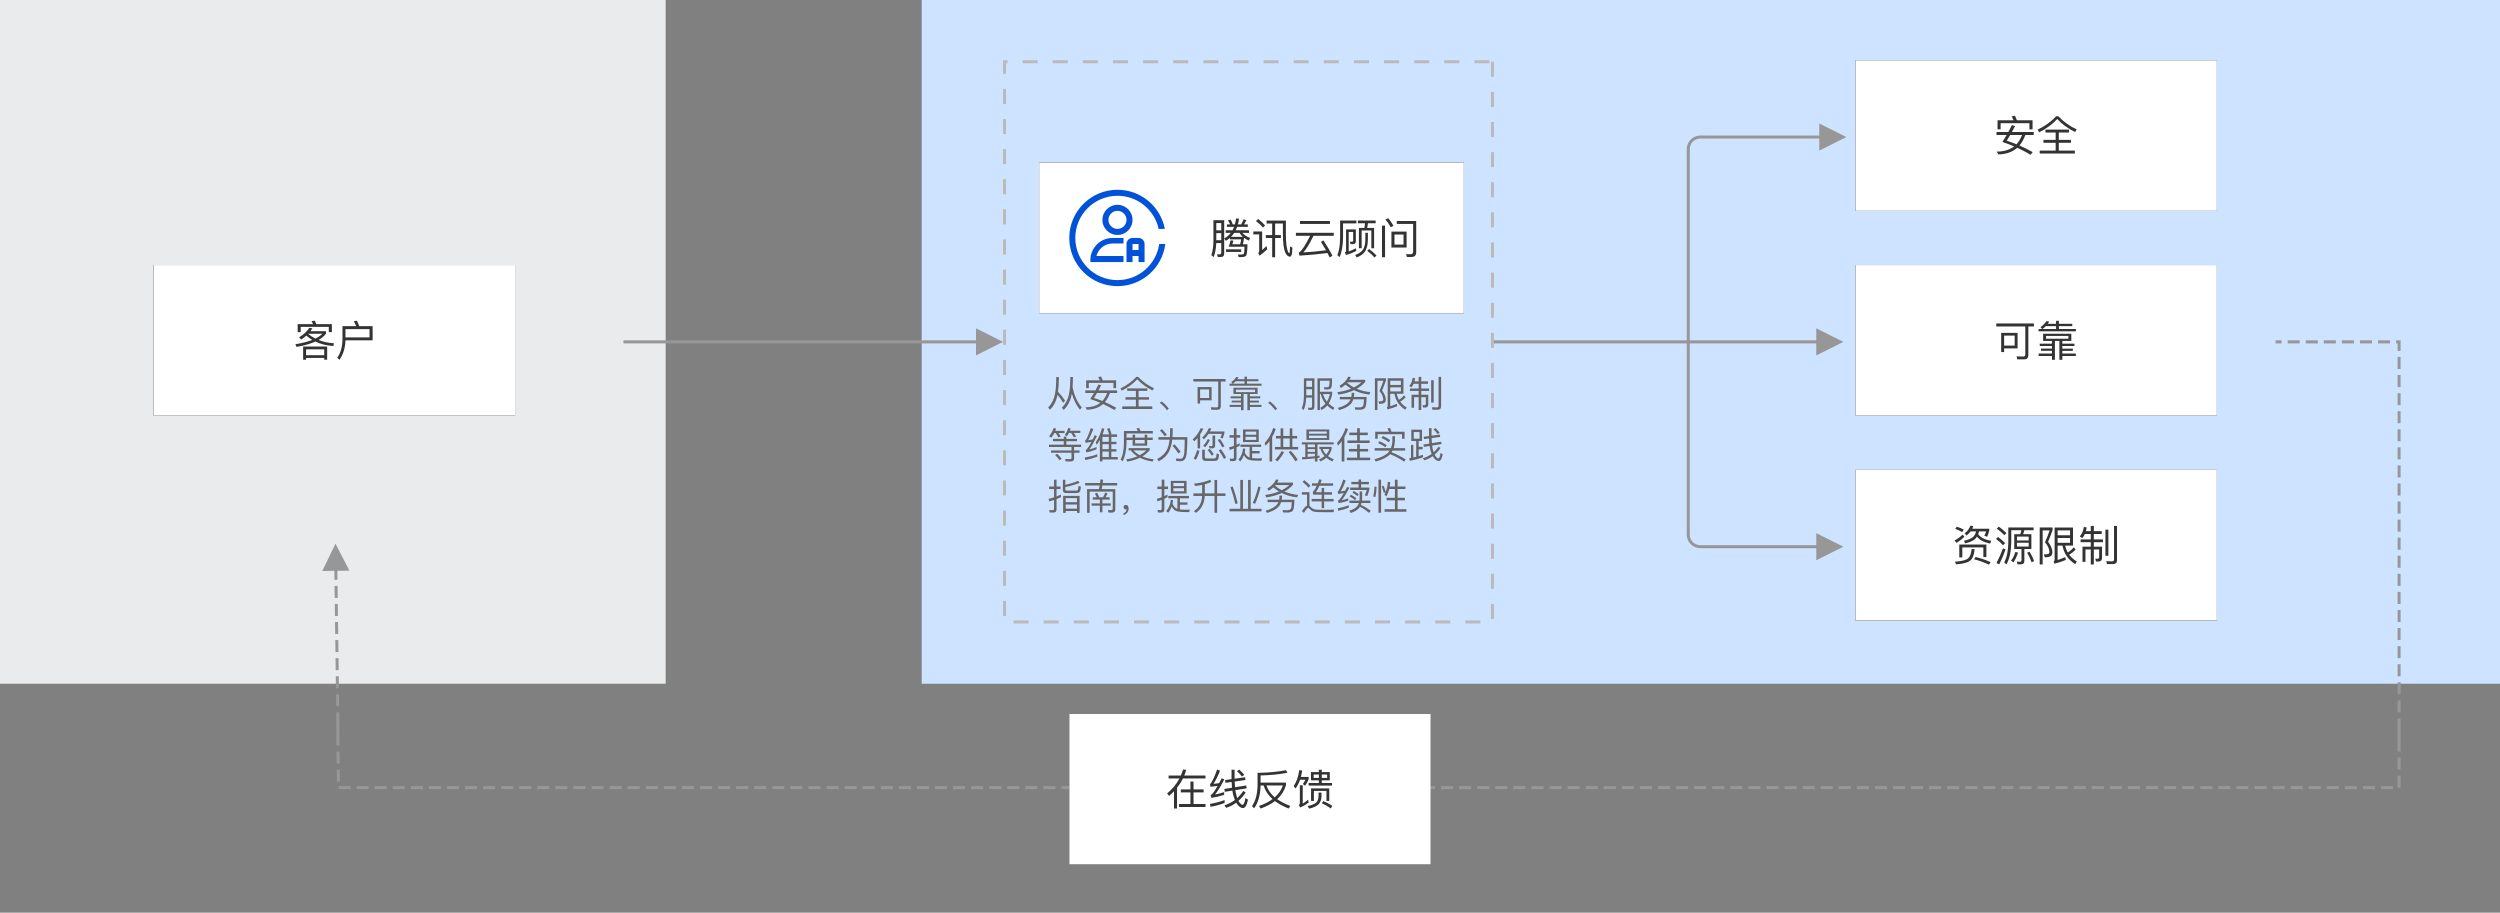 <svg version="1.2" baseProfile="tiny-ps" xmlns="http://www.w3.org/2000/svg" viewBox="0 0 830 303" width="830" height="303">
	<rect x="0" y="0" width="830" height="303" fill="#808080" stroke="none"/>
	<title>云顾问2-svg</title>
	<style>
		tspan { white-space:pre }
		.shp0 { fill: #eaebec } 
		.shp1 { fill: #cee3ff } 
		.shp2 { fill: #000000 } 
		.shp3 { fill: #ffffff } 
		.shp4 { fill: #333333 } 
		.shp5 { opacity: 0;fill: #444444 } 
		.shp6 { fill: #0052d9 } 
		.shp7 { fill: #979797 } 
		.shp8 { fill: #666666 } 
		.shp9 { fill: #bababa } 
		.shp10 { fill: none } 
	</style>
	<g id="大促活动护航--备份">
		<path id="矩形" class="shp0" d="M0 0L221 0L221 227L0 227L0 0Z" />
		<path id="矩形复制-2" class="shp1" d="M306 0L830 0L830 227L306 227L306 0Z" />
		<g id="分组-3-copy">
			<g id="Fill-2-Copy-3">
				<path id="path-1" class="shp2" d="M51 138L171 138L171 88L51 88L51 138Z" />
				<path id="path-1" class="shp3" d="M51 138L171 138L171 88L51 88L51 138Z" />
			</g>
			<path id="客户" fill-rule="evenodd" class="shp4" d="M98.82 110.26L98.82 107.61L103.94 107.61C103.77 107.25 103.6 106.93 103.42 106.63L104.53 106.46C104.7 106.8 104.85 107.19 105.02 107.61L110.18 107.61L110.18 110.26L109.16 110.26L109.16 108.52L99.84 108.52L99.84 110.26L98.82 110.26ZM98.07 114.28C100.33 113.91 102.2 113.45 103.69 112.86C102.97 112.44 102.32 111.97 101.71 111.43C101.17 111.92 100.58 112.36 99.96 112.75L99.32 111.97C100.71 111.17 101.84 110.12 102.74 108.82L103.72 109.03C103.51 109.35 103.3 109.66 103.07 109.95L108.24 109.95L108.24 110.76C107.66 111.56 106.84 112.26 105.76 112.88C107.29 113.48 108.99 113.84 110.88 113.98L110.66 114.89C108.42 114.72 106.45 114.23 104.71 113.39C103.06 114.15 100.97 114.74 98.45 115.17L98.07 114.28ZM107.03 110.8L102.34 110.8L102.3 110.85C103.04 111.46 103.86 111.98 104.72 112.41C105.69 111.94 106.46 111.39 107.03 110.8ZM100.64 119.44L100.64 115.06L108.62 115.06L108.62 119.44L107.64 119.44L107.64 118.84L101.62 118.84L101.62 119.44L100.64 119.44ZM107.64 115.97L101.62 115.97L101.62 117.93L107.64 117.93L107.64 115.97ZM111.96 118.78C113.1 117.22 113.67 115.17 113.7 112.67L113.7 108.28L118.26 108.28C118.01 107.7 117.74 107.15 117.45 106.65L118.53 106.48C118.78 107.01 119.03 107.61 119.28 108.28L123.71 108.28L123.71 112.99L114.69 112.99C114.62 115.49 113.96 117.65 112.7 119.46L111.96 118.78ZM122.69 109.28L114.69 109.28L114.69 112.01L122.69 112.01L122.69 109.28Z" />
		</g>
		<g id="编组-2">
			<g id="编组">
				<g id="Fill-2-Copy-3">
					<path id="path-3" class="shp2" d="M345 104L486 104L486 54L345 54L345 104Z" />
					<path id="path-3" class="shp3" d="M345 104L486 104L486 54L345 54L345 104Z" />
				</g>
				<path id="腾讯云顾问" fill-rule="evenodd" class="shp4" d="M411.24 85.36L410.99 84.5C411.33 84.5 411.64 84.52 411.92 84.52C412.42 84.52 412.76 84.43 412.9 84.29C413.06 84.13 413.16 83.33 413.19 81.91L407.95 81.91C408.22 81.1 408.42 80.4 408.54 79.8L409.48 79.88C409.37 80.32 409.26 80.72 409.14 81.1L411.72 81.1C411.86 80.63 411.97 80.07 412.06 79.45L408.35 79.45L408.35 78.96C407.93 79.34 407.46 79.67 406.97 79.95L406.46 79.16C407.32 78.68 408.05 78.06 408.63 77.31L406.93 77.31L406.93 76.45L409.19 76.45C409.38 76.09 409.56 75.71 409.72 75.33L407.34 75.33L407.34 74.49L408.4 74.49C408.21 74.03 407.95 73.6 407.67 73.19L408.54 72.87C408.82 73.32 409.06 73.86 409.28 74.49L409.98 74.49C410.15 73.88 410.29 73.22 410.38 72.52L411.36 72.63C411.27 73.29 411.15 73.91 410.98 74.49L412.08 74.49C412.39 73.96 412.64 73.4 412.87 72.79L413.78 73.12C413.53 73.65 413.27 74.12 413.02 74.49L414.27 74.49L414.27 75.33L410.73 75.33C410.59 75.73 410.42 76.1 410.25 76.45L414.66 76.45L414.66 77.31L412.46 77.31C413.04 78.01 413.89 78.57 415.04 78.99L414.6 79.88C413.99 79.6 413.46 79.28 413.01 78.95L413.01 79.09C412.9 79.87 412.78 80.54 412.66 81.1L414.16 81.1C414.13 83.4 413.95 84.69 413.62 84.98C413.36 85.23 412.78 85.36 411.89 85.36L411.24 85.36ZM402.17 84.69C402.62 83.43 402.84 81.82 402.86 79.87L402.86 73.11L406.43 73.11L406.43 84.21C406.43 84.95 406.05 85.33 405.29 85.33L404.31 85.33L404.08 84.41C404.41 84.43 404.71 84.45 404.99 84.45C405.29 84.45 405.46 84.25 405.46 83.87L405.46 80.7L403.8 80.7C403.71 82.59 403.42 84.14 402.91 85.37L402.17 84.69ZM405.46 74.06L403.81 74.06L403.81 76.47L405.46 76.47L405.46 74.06ZM411.52 77.31L409.76 77.31C409.44 77.8 409.07 78.25 408.68 78.64L412.63 78.64C412.17 78.23 411.8 77.78 411.52 77.31ZM405.46 77.41L403.81 77.41L403.81 79.74L405.46 79.74L405.46 77.41ZM407.04 83.64L407.04 82.77L412.06 82.77L412.06 83.64L407.04 83.64ZM417 73.39L417.7 72.7C418.62 73.42 419.39 74.13 420.01 74.86L419.32 75.56C418.75 74.87 417.98 74.14 417 73.39ZM422.36 85.41L422.36 79.02L420.26 79.02L420.26 78.05L422.36 78.05L422.36 74.21L420.5 74.21L420.5 73.23L426.91 73.23L426.91 77.53C426.91 80.33 427.12 82.28 427.55 83.4C427.74 83.85 427.9 84.08 428.06 84.08C428.11 84.08 428.16 83.9 428.21 83.55C428.24 83.16 428.27 82.59 428.3 81.82L429.09 82.19C429.04 83.54 428.93 84.41 428.76 84.78C428.62 85.06 428.46 85.22 428.28 85.22C427.76 85.22 427.32 84.9 426.92 84.25C426.25 83.08 425.92 80.84 425.92 77.53L425.92 74.21L423.34 74.21L423.34 78.05L425.26 78.05L425.26 79.02L423.34 79.02L423.34 85.41L422.36 85.41ZM417.74 84C417.94 83.8 418.05 83.59 418.05 83.36L418.05 77.81L416.1 77.81L416.1 76.85L419.03 76.85L419.03 83.03C419.48 82.64 419.95 82.19 420.47 81.68L420.74 82.74C419.92 83.55 419.06 84.27 418.13 84.9L417.74 84ZM431.59 74.35L431.59 73.37L441.55 73.37L441.55 74.35L431.59 74.35ZM440.73 84.01C437.89 84.38 434.79 84.66 431.43 84.88L431.17 83.86C431.28 83.83 431.35 83.79 431.4 83.76C432.3 83.09 433.49 81.27 434.96 78.29L430.24 78.29L430.24 77.28L442.8 77.28L442.8 78.29L436.08 78.29C434.79 80.93 433.66 82.77 432.71 83.8C435.23 83.66 437.73 83.43 440.24 83.09C439.73 82.19 439.17 81.27 438.56 80.32L439.37 79.81C440.66 81.75 441.65 83.44 442.35 84.87L441.46 85.5C441.23 85.01 440.99 84.52 440.73 84.01ZM455.29 82.43L455.29 76.52L452.07 76.52L452.07 82.4L451.16 82.4L451.16 75.68L452.98 75.68C453.08 75.18 453.15 74.66 453.2 74.13L450.82 74.13L450.82 73.21L456.72 73.21L456.72 74.13L454.17 74.13C454.1 74.66 454.01 75.18 453.9 75.68L456.2 75.68L456.2 82.43L455.29 82.43ZM444 84.7C444.58 83.31 444.89 81.38 444.91 78.9L444.91 73.22L450.32 73.22L450.32 74.17L445.89 74.17L445.89 78.9C445.85 81.59 445.47 83.75 444.76 85.37L444 84.7ZM446.5 83.8C446.75 83.71 446.89 83.54 446.89 83.31L446.89 76.15L450.14 76.15L450.14 80.11C450.14 80.74 449.8 81.06 449.14 81.06C448.9 81.06 448.65 81.05 448.39 81.03L448.15 80.22C448.4 80.23 448.64 80.25 448.86 80.25C449.11 80.25 449.25 80.12 449.25 79.87L449.25 77L447.77 77L447.77 83.48C448.57 83.19 449.35 82.84 450.14 82.42L450.29 83.29C449.28 83.85 448.15 84.31 446.89 84.69L446.5 83.8ZM449.91 84.67C451.17 84.2 452.04 83.58 452.54 82.82C453.01 82.03 453.26 80.99 453.29 79.7L453.29 77.29L454.14 77.29L454.14 79.7C454.11 81.27 453.8 82.52 453.22 83.45C452.66 84.31 451.72 84.98 450.43 85.47L449.91 84.67ZM453.92 83.26L454.53 82.67C455.5 83.4 456.32 84.11 457 84.83L456.32 85.51C455.74 84.8 454.94 84.04 453.92 83.26ZM459.96 72.86L460.9 72.45C461.55 73.22 462.13 74.06 462.64 74.98L461.74 75.45C461.21 74.47 460.61 73.61 459.96 72.86ZM467.08 85.32L466.82 84.38L468.36 84.41C468.9 84.41 469.16 84.1 469.16 83.48L469.16 74.35L463.73 74.35L463.73 73.37L470.18 73.37L470.18 83.75C470.18 84.78 469.64 85.32 468.57 85.32L467.08 85.32ZM458.82 85.41L458.82 74.89L459.84 74.89L459.84 85.41L458.82 85.41ZM461.95 82.17L461.95 76.9L466.99 76.9L466.99 82.17L461.95 82.17ZM465.97 77.87L462.97 77.87L462.97 81.2L465.97 81.2L465.97 77.87Z" />
			</g>
			<g id="云顾问-32">
				<path id="Rectangle-Copy" class="shp5" d="M355 63L387 63L387 95L355 95L355 63Z" />
				<g id="编组">
					<path id="Rectangle-Copy" class="shp5" d="M355 63L387 63L387 95L355 95L355 63Z" />
					<path id="Combined-Shape" class="shp6" d="M371 63C378.81 63 385.32 68.6 386.72 76L384.68 76C383.3 69.71 377.7 65 371 65C363.27 65 357 71.27 357 79C357 86.73 363.27 93 371 93C378.05 93 383.89 87.79 384.86 81L386.88 81C385.89 88.89 379.16 95 371 95C362.16 95 355 87.84 355 79C355 70.16 362.16 63 371 63Z" />
				</g>
				<path id="Combined-Shape" fill-rule="evenodd" class="shp6" d="M373 79L373 80.84L369.38 80.84C366.8 80.84 364.63 82.61 364.02 85L373 85L373 87L362 87L362 86.25L362 86.25L362 86.14C362.13 82.17 365.39 79 369.38 79L373 79ZM378 79L378 81L376 81L376 83L378 83L378 79C379.1 79 380 79.9 380 81L380 87L378 87L378 85L376 85L376 87L374 87L374 81C374 79.95 374.82 79.08 375.85 79.01L376 79L378 79ZM371 68C373.76 68 376 70.24 376 73C376 75.76 373.76 78 371 78C368.24 78 366 75.76 366 73C366 70.24 368.24 68 371 68ZM371 70C369.34 70 368 71.34 368 73C368 74.66 369.34 76 371 76C372.66 76 374 74.66 374 73C374 71.34 372.66 70 371 70Z" />
			</g>
		</g>
		<g id="分组-3-copy复制">
			<g id="Fill-2-Copy-3">
				<path id="path-5" class="shp2" d="M616 70L736 70L736 20L616 20L616 70Z" />
				<path id="path-5" class="shp3" d="M616 70L736 70L736 20L616 20L616 70Z" />
			</g>
			<path id="安全" fill-rule="evenodd" class="shp4" d="M673.77 42.94L673.77 40.91L664.21 40.91L664.21 42.93L663.18 42.93L663.18 39.93L668.5 39.93C668.3 39.46 668.09 39.04 667.85 38.65L668.97 38.45C669.2 38.9 669.41 39.39 669.6 39.93L674.81 39.93L674.81 42.94L673.77 42.94ZM669.73 49.06C668.16 50.46 666.09 51.19 663.48 51.27L662.9 50.34C665.28 50.32 667.22 49.75 668.71 48.61C667.39 48.05 666.09 47.56 664.79 47.14C665.29 46.36 665.77 45.58 666.21 44.81L662.84 44.81L662.84 43.83L666.76 43.83C667.18 43.06 667.59 42.3 667.96 41.54L669 41.85C668.64 42.55 668.29 43.21 667.95 43.83L675.19 43.83L675.19 44.81L672.43 44.81C671.86 46.29 671.2 47.45 670.46 48.32C671.9 48.94 673.37 49.66 674.85 50.5L674.18 51.39C672.7 50.52 671.21 49.73 669.73 49.06ZM671.32 44.81L667.4 44.81C666.98 45.53 666.59 46.18 666.23 46.74C667.29 47.05 668.37 47.44 669.48 47.9C670.23 47.07 670.85 46.04 671.32 44.81ZM676.5 43.04C678.97 41.85 681.01 40.37 682.64 38.6L683.36 38.6C685.13 40.45 687.16 41.89 689.45 42.96L688.95 43.85C686.63 42.73 684.65 41.29 683 39.51C681.47 41.21 679.47 42.68 676.99 43.92L676.5 43.04ZM677.18 50.98L677.18 49.99L682.48 49.99L682.48 47.4L678.42 47.4L678.42 46.43L682.48 46.43L682.48 43.99L679.09 43.99L679.09 43.03L686.91 43.03L686.91 43.99L683.52 43.99L683.52 46.43L687.56 46.43L687.56 47.4L683.52 47.4L683.52 49.99L688.84 49.99L688.84 50.98L677.18 50.98Z" />
		</g>
		<g id="分组-3-copy复制备份">
			<g id="Fill-2-Copy-3">
				<path id="path-7" class="shp2" d="M616 138L736 138L736 88L616 88L616 138Z" />
				<path id="path-7" class="shp3" d="M616 138L736 138L736 88L616 88L616 138Z" />
			</g>
			<path id="可靠" fill-rule="evenodd" class="shp4" d="M669.73 119.3L669.5 118.32C670.27 118.35 671.02 118.38 671.72 118.38C672.16 118.38 672.4 118.13 672.4 117.65L672.4 108.38L662.77 108.38L662.77 107.4L675.26 107.4L675.26 108.38L673.41 108.38L673.41 117.9C673.41 118.83 672.96 119.3 672.07 119.3L669.73 119.3ZM664.39 116.89L664.39 110.52L669.84 110.52L669.84 115.66L665.37 115.66L665.37 116.89L664.39 116.89ZM668.87 111.43L665.37 111.43L665.37 114.74L668.87 114.74L668.87 111.43ZM676.8 110.01L676.8 109.22L677.97 109.22L677.44 108.59C678.25 108.07 678.91 107.4 679.43 106.59L680.33 106.8C680.19 107.05 680.03 107.28 679.86 107.5L682.61 107.5L682.61 106.51L683.56 106.51L683.56 107.5L688 107.5L688 108.27L683.56 108.27L683.56 109.22L689.2 109.22L689.2 110.01L676.8 110.01ZM682.61 108.27L679.22 108.27C678.86 108.63 678.48 108.96 678.1 109.22L682.61 109.22L682.61 108.27ZM681.25 119.46L681.25 118.2L676.83 118.2L676.83 117.38L681.25 117.38L681.25 116.47L677.62 116.47L677.62 115.73L681.25 115.73L681.25 114.88L677.2 114.88L677.2 114.09L681.25 114.09L681.25 113.2L678.31 113.2L678.31 110.79L687.68 110.79L687.68 113.2L684.69 113.2L684.69 114.09L688.71 114.09L688.71 114.88L684.69 114.88L684.69 115.75L688.18 115.75L688.18 116.49L684.69 116.49L684.69 117.38L689.19 117.38L689.19 118.2L684.69 118.2L684.69 119.46L683.71 119.46L683.71 113.2L682.23 113.2L682.23 119.46L681.25 119.46ZM686.7 111.52L679.29 111.52L679.29 112.47L686.7 112.47L686.7 111.52Z" />
		</g>
		<g id="分组-3-copy复制备份-2">
			<g id="Fill-2-Copy-3">
				<path id="path-9" class="shp2" d="M616 206L736 206L736 156L616 156L616 206Z" />
				<path id="path-9" class="shp3" d="M616 206L736 206L736 156L616 156L616 206Z" />
			</g>
			<path id="资源限制" fill-rule="evenodd" class="shp4" d="M656.36 178.17C656.19 178.43 656.01 178.66 655.8 178.89C655.11 179.53 653.99 180.05 652.42 180.41L652.05 179.52C653.42 179.22 654.41 178.82 655.03 178.29C655.53 177.82 655.88 177.21 656.05 176.42L654.26 176.42C653.87 176.93 653.4 177.39 652.87 177.81L652.28 177.03C653.21 176.35 653.82 175.51 654.16 174.52L655.15 174.65C655.04 174.95 654.93 175.26 654.79 175.54L660.43 175.54L660.43 176.14C660.26 176.83 660.04 177.52 659.76 178.19L658.79 177.89C659.03 177.46 659.23 176.97 659.4 176.42L657.02 176.42C656.96 176.76 656.88 177.07 656.76 177.35C657.49 178.43 658.93 179.17 661.09 179.57L660.73 180.47C658.68 180.05 657.23 179.29 656.36 178.17ZM649.16 175.61L649.65 174.86C650.49 175.12 651.28 175.44 651.98 175.84L651.44 176.65C650.69 176.2 649.93 175.86 649.16 175.61ZM648.91 179.45C649.97 178.85 650.87 178.19 651.6 177.49L652.19 178.17C651.49 178.9 650.62 179.59 649.58 180.23L648.91 179.45ZM650.48 185.06L650.48 180.79L659.48 180.79L659.48 184.95L658.47 184.95L658.47 181.73L651.49 181.73L651.49 185.06L650.48 185.06ZM649.05 186.48C651.28 186.35 652.75 185.97 653.46 185.33C654.09 184.73 654.47 183.7 654.58 182.26L655.59 182.35C655.39 184.12 654.97 185.31 654.31 185.93C653.59 186.69 651.96 187.18 649.44 187.37L649.05 186.48ZM655.39 185.68L655.91 184.91C657.73 185.38 659.38 185.96 660.88 186.63L660.33 187.47C658.74 186.71 657.09 186.11 655.39 185.68ZM662.92 175.5L663.61 174.84C664.6 175.57 665.44 176.28 666.13 176.98L665.44 177.67C664.83 177 663.99 176.27 662.92 175.5ZM665.39 186.71C666.26 185.13 666.72 182.93 666.76 180.11L666.76 175.12L675.16 175.12L675.16 176.03L672.07 176.03C671.97 176.49 671.84 176.93 671.69 177.35L674.42 177.35L674.42 182.26L672.09 182.26L672.09 186.22C672.09 186.98 671.72 187.36 670.99 187.36L669.81 187.36L669.6 186.45C669.97 186.49 670.32 186.52 670.65 186.52C670.96 186.52 671.13 186.34 671.13 185.99L671.13 182.26L668.73 182.26L668.73 177.35L670.72 177.35C670.89 176.91 671.02 176.48 671.11 176.03L667.74 176.03L667.74 180.11C667.68 183.13 667.15 185.57 666.14 187.39L665.39 186.71ZM673.52 178.15L669.63 178.15L669.63 179.43L673.52 179.43L673.52 178.15ZM662.67 178.93L663.36 178.27C664.28 178.97 665.07 179.66 665.7 180.34L665.01 181.03C664.45 180.37 663.68 179.67 662.67 178.93ZM673.52 180.19L669.63 180.19L669.63 181.45L673.52 181.45L673.52 180.19ZM662.83 186.94C663.67 185.34 664.38 183.72 664.98 182.05L665.85 182.39C665.23 184.15 664.53 185.8 663.76 187.36L662.83 186.94ZM673 183.48L673.84 183.19C674.42 184.15 674.92 185.19 675.34 186.28L674.49 186.66C674.04 185.45 673.54 184.4 673 183.48ZM667.66 186.17C668.31 185.29 668.79 184.32 669.08 183.26L669.98 183.45C669.62 184.68 669.11 185.76 668.47 186.67L667.66 186.17ZM677.18 187.41L677.18 175.12L681.47 175.12L681.47 175.93C681.05 177.19 680.55 178.5 679.96 179.87C680.86 181.1 681.35 182.22 681.4 183.23C681.4 183.83 681.25 184.26 680.97 184.53C680.58 184.85 679.88 185.02 678.87 185.03L678.53 184.01C678.76 184.04 678.94 184.07 679.08 184.07C679.6 184.04 679.95 183.97 680.13 183.86C680.3 183.73 680.4 183.52 680.4 183.23C680.4 182.28 679.91 181.2 678.93 180.02C679.58 178.57 680.1 177.25 680.47 176.09L678.16 176.09L678.16 187.41L677.18 187.41ZM684.74 181.13L683.13 181.13L683.13 185.92C683.97 185.66 684.81 185.34 685.63 184.96L685.86 185.9C684.85 186.34 683.59 186.76 682.06 187.16L681.82 186.29C682.02 186.22 682.13 186.11 682.13 185.97L682.13 175.14L688.24 175.14L688.24 181.13L685.65 181.13C685.81 181.95 686.09 182.72 686.5 183.42C687.17 183.05 687.83 182.49 688.46 181.73L689.12 182.39C688.47 183.14 687.76 183.73 686.96 184.14C687.61 185.02 688.45 185.78 689.51 186.41L688.95 187.29C686.63 185.8 685.21 183.75 684.74 181.13ZM687.26 176.09L683.13 176.09L683.13 177.7L687.26 177.7L687.26 176.09ZM687.26 178.62L683.13 178.62L683.13 180.2L687.26 180.2L687.26 178.62ZM694.14 187.41L694.14 182.43L692.37 182.43L692.37 186.53L691.39 186.53L691.39 181.49L694.14 181.49L694.14 180.02L690.76 180.02L690.76 179.08L694.14 179.08L694.14 177.28L692.18 177.28C691.93 177.84 691.64 178.3 691.3 178.66L690.49 178.08C691.19 177.32 691.64 176.28 691.83 174.95L692.79 175.11C692.72 175.56 692.63 175.96 692.52 176.34L694.14 176.34L694.14 174.6L695.15 174.6L695.15 176.34L697.77 176.34L697.77 177.28L695.15 177.28L695.15 179.08L698.18 179.08L698.18 180.02L695.15 180.02L695.15 181.49L697.88 181.49L697.88 185.19C697.88 186.01 697.46 186.43 696.62 186.43L695.88 186.43L695.63 185.48L696.31 185.52C696.71 185.52 696.92 185.34 696.92 184.98L696.92 182.43L695.15 182.43L695.15 187.41L694.14 187.41ZM699.51 187.27L699.28 186.31C699.95 186.35 700.6 186.38 701.21 186.38C701.63 186.38 701.86 186.15 701.86 185.71L701.86 174.6L702.85 174.6L702.85 185.96C702.85 186.83 702.42 187.27 701.56 187.27L699.51 187.27ZM699 184.52L699 175.86L699.98 175.86L699.98 184.52L699 184.52Z" />
		</g>
		<path id="直线-copy-2复制" class="shp7" d="M207.5 114L207 114L207 113L207.5 113L324.03 113L324.03 109L333 113.5L324.03 118L324.03 114L207.5 114Z" />
		<path id="从安全、可靠、服务限制等维度为您提供最佳实践指南，提升业务连续性" fill-rule="evenodd" class="shp8" d="M352.54 135.37C353.73 134.19 354.52 132.71 354.9 130.93C355.19 129.42 355.35 127.51 355.36 125.17L356.22 125.17C356.22 126.37 356.17 127.49 356.09 128.5C356.66 131.37 357.7 133.62 359.16 135.27L358.53 136.02C357.36 134.56 356.46 132.77 355.84 130.64L355.78 131C355.39 133.07 354.51 134.77 353.14 136.1L352.54 135.37ZM348 135.3C349.13 134.13 349.88 132.66 350.24 130.89C350.53 129.4 350.67 127.49 350.67 125.18L351.55 125.18C351.55 127.05 351.45 128.67 351.26 130.06C352.19 131.06 352.97 132.06 353.62 133.05L352.97 133.71C352.49 132.86 351.86 131.99 351.09 131.06C350.72 133.08 349.89 134.73 348.6 136.03L348 135.3ZM369.67 128.87L369.67 127.12L361.48 127.12L361.48 128.85L360.6 128.85L360.6 126.28L365.15 126.28C364.98 125.87 364.8 125.51 364.6 125.17L365.56 125C365.75 125.39 365.93 125.81 366.1 126.28L370.55 126.28L370.55 128.87L369.67 128.87ZM366.2 134.13C364.86 135.33 363.09 135.96 360.86 136.03L360.36 135.23C362.39 135.21 364.06 134.72 365.33 133.74C364.2 133.26 363.09 132.84 361.97 132.48C362.41 131.8 362.81 131.13 363.2 130.47L360.31 130.47L360.31 129.62L363.66 129.62C364.02 128.96 364.37 128.31 364.69 127.66L365.58 127.93C365.27 128.53 364.97 129.09 364.68 129.62L370.88 129.62L370.88 130.47L368.52 130.47C368.03 131.74 367.46 132.74 366.83 133.49C368.06 134.02 369.32 134.65 370.59 135.37L370.02 136.13C368.74 135.38 367.47 134.71 366.2 134.13ZM367.57 130.47L364.21 130.47C363.86 131.09 363.52 131.65 363.21 132.13C364.12 132.4 365.04 132.73 365.99 133.13C366.64 132.42 367.16 131.53 367.57 130.47ZM372 128.95C374.11 127.93 375.86 126.65 377.25 125.13L377.88 125.13C379.39 126.72 381.12 127.96 383.09 128.88L382.66 129.65C380.67 128.69 378.98 127.44 377.57 125.92C376.26 127.37 374.55 128.64 372.42 129.71L372 128.95ZM372.58 135.78L372.58 134.92L377.12 134.92L377.12 132.7L373.65 132.7L373.65 131.87L377.12 131.87L377.12 129.77L374.22 129.77L374.22 128.94L380.91 128.94L380.91 129.77L378.01 129.77L378.01 131.87L381.47 131.87L381.47 132.7L378.01 132.7L378.01 134.92L382.56 134.92L382.56 135.78L372.58 135.78ZM386.42 134.97C385.98 134.49 385.53 134.09 385.09 133.76L385.63 133.25C386.09 133.58 386.55 133.97 387.01 134.45C387.4 134.86 387.75 135.29 388.04 135.7L387.44 136.2C387.15 135.79 386.81 135.38 386.42 134.97ZM402.16 136.06L401.97 135.21C402.62 135.24 403.26 135.26 403.86 135.26C404.24 135.26 404.45 135.04 404.45 134.64L404.45 126.66L396.2 126.66L396.2 125.82L406.89 125.82L406.89 126.66L405.31 126.66L405.31 134.85C405.31 135.65 404.93 136.06 404.16 136.06L402.16 136.06ZM397.59 133.98L397.59 128.5L402.25 128.5L402.25 132.92L398.43 132.92L398.43 133.98L397.59 133.98ZM401.43 129.29L398.43 129.29L398.43 132.13L401.43 132.13L401.43 129.29ZM408.21 128.06L408.21 127.38L409.22 127.38L408.76 126.84C409.46 126.4 410.02 125.82 410.46 125.12L411.23 125.3C411.11 125.52 410.98 125.71 410.83 125.9L413.18 125.9L413.18 125.05L414 125.05L414 125.9L417.8 125.9L417.8 126.57L414 126.57L414 127.38L418.83 127.38L418.83 128.06L408.21 128.06ZM413.18 126.57L410.28 126.57C409.97 126.88 409.65 127.16 409.32 127.38L413.18 127.38L413.18 126.57ZM412.02 136.19L412.02 135.1L408.23 135.1L408.23 134.41L412.02 134.41L412.02 133.62L408.92 133.62L408.92 132.99L412.02 132.99L412.02 132.25L408.56 132.25L408.56 131.58L412.02 131.58L412.02 130.81L409.5 130.81L409.5 128.73L417.52 128.73L417.52 130.81L414.97 130.81L414.97 131.58L418.41 131.58L418.41 132.25L414.97 132.25L414.97 133L417.95 133L417.95 133.64L414.97 133.64L414.97 134.41L418.82 134.41L418.82 135.1L414.97 135.1L414.97 136.19L414.13 136.19L414.13 130.81L412.86 130.81L412.86 136.19L412.02 136.19ZM416.68 129.36L410.34 129.36L410.34 130.18L416.68 130.18L416.68 129.36ZM422.37 134.97C421.93 134.49 421.49 134.09 421.04 133.76L421.58 133.25C422.04 133.58 422.51 133.97 422.96 134.45C423.36 134.86 423.7 135.29 423.99 135.7L423.39 136.2C423.11 135.79 422.76 135.38 422.37 134.97ZM437.4 136.15L437.4 125.6L442.26 125.6C442.26 127.1 442.18 128.08 442.04 128.57C441.9 129.06 441.45 129.31 440.7 129.31L439.73 129.31L439.5 128.57C439.7 128.57 439.97 128.58 440.3 128.58C440.59 128.58 440.79 128.55 440.94 128.52C441.08 128.47 441.19 128.35 441.26 128.17C441.35 127.9 441.39 127.31 441.42 126.4L438.22 126.4L438.22 130.05L442.29 130.05L442.29 130.78C442.06 132.02 441.67 133.08 441.12 133.95C441.66 134.48 442.29 134.95 443.02 135.37L442.59 136.1C441.82 135.66 441.18 135.17 440.63 134.62C440.1 135.24 439.49 135.73 438.77 136.12L438.31 135.42C439 135.04 439.57 134.57 440.05 134C439.28 133.06 438.77 132 438.51 130.82L438.22 130.82L438.22 136.15L437.4 136.15ZM432.17 135.56C432.64 134.48 432.88 133.08 432.9 131.4L432.9 125.61L436.4 125.61L436.4 135.01C436.4 135.73 436.06 136.1 435.39 136.1L434.43 136.1L434.23 135.33C434.56 135.36 434.86 135.38 435.15 135.38C435.45 135.38 435.6 135.17 435.6 134.73L435.6 132.01L433.66 132.01C433.59 133.7 433.3 135.08 432.81 136.16L432.17 135.56ZM435.6 126.4L433.68 126.4L433.68 128.43L435.6 128.43L435.6 126.4ZM435.6 129.22L433.68 129.22L433.68 131.23L435.6 131.23L435.6 129.22ZM441.53 130.82L439.25 130.82C439.5 131.74 439.93 132.58 440.54 133.32C440.99 132.6 441.31 131.77 441.53 130.82ZM443.99 130.2C445.73 129.96 447.25 129.58 448.57 129.05C447.9 128.65 447.28 128.19 446.7 127.69C446.25 128.1 445.76 128.47 445.2 128.81L444.68 128.11C446.12 127.28 447.1 126.26 447.6 125.06L448.48 125.18C448.34 125.51 448.19 125.81 448.02 126.1L453.25 126.1L453.25 126.79C452.48 127.69 451.54 128.44 450.44 129.07C451.8 129.65 453.31 130.02 454.97 130.19L454.58 131C452.68 130.78 450.99 130.3 449.51 129.55C448.04 130.23 446.33 130.72 444.39 131.02L443.99 130.2ZM452.01 126.91L447.43 126.91L447.28 127.11C447.95 127.7 448.69 128.2 449.49 128.63C450.47 128.14 451.3 127.57 452.01 126.91ZM444.11 135.45C446.08 134.88 447.39 134.14 448.01 133.26C448.15 133.05 448.28 132.82 448.38 132.58L444.81 132.58L444.81 131.79L448.62 131.79C448.72 131.36 448.76 130.9 448.76 130.42L449.61 130.42C449.61 130.9 449.57 131.36 449.49 131.79L453.71 131.79C453.69 133.83 453.51 135.04 453.16 135.44C452.81 135.84 452.22 136.04 451.36 136.04C450.98 136.04 450.51 136.02 449.96 136L449.75 135.21L451.16 135.27C451.88 135.26 452.32 135.1 452.51 134.82C452.69 134.53 452.8 133.78 452.84 132.58L449.29 132.58C449.2 132.89 449.06 133.19 448.91 133.48C448.3 134.56 446.89 135.47 444.69 136.16L444.11 135.45ZM456.47 136.15L456.47 125.58L460.15 125.58L460.15 126.28C459.79 127.36 459.36 128.48 458.85 129.66C459.62 130.72 460.04 131.68 460.09 132.55C460.09 133.07 459.96 133.44 459.72 133.67C459.38 133.95 458.78 134.09 457.92 134.11L457.63 133.23C457.82 133.25 457.98 133.27 458.1 133.27C458.54 133.25 458.84 133.19 459 133.09C459.14 132.99 459.23 132.8 459.23 132.55C459.23 131.73 458.81 130.81 457.97 129.79C458.53 128.54 458.97 127.41 459.29 126.41L457.31 126.41L457.31 136.15L456.47 136.15ZM462.94 130.74L461.56 130.74L461.56 134.86C462.28 134.65 463 134.37 463.71 134.05L463.9 134.85C463.04 135.23 461.96 135.59 460.65 135.94L460.45 135.19C460.62 135.13 460.71 135.03 460.71 134.91L460.71 125.59L465.94 125.59L465.94 130.74L463.72 130.74C463.86 131.46 464.1 132.12 464.45 132.72C465.03 132.4 465.59 131.91 466.13 131.26L466.69 131.83C466.14 132.48 465.53 132.99 464.85 133.33C465.4 134.09 466.12 134.74 467.03 135.29L466.55 136.04C464.56 134.77 463.35 133 462.94 130.74ZM465.1 126.41L461.56 126.41L461.56 127.79L465.1 127.79L465.1 126.41ZM465.1 128.59L461.56 128.59L461.56 129.95L465.1 129.95L465.1 128.59ZM470.99 136.15L470.99 131.87L469.47 131.87L469.47 135.39L468.63 135.39L468.63 131.06L470.99 131.06L470.99 129.79L468.09 129.79L468.09 128.99L470.99 128.99L470.99 127.43L469.32 127.43C469.1 127.91 468.85 128.31 468.56 128.63L467.87 128.12C468.47 127.47 468.85 126.58 469.02 125.43L469.83 125.57C469.77 125.95 469.7 126.3 469.6 126.63L470.99 126.63L470.99 125.13L471.86 125.13L471.86 126.63L474.1 126.63L474.1 127.43L471.86 127.43L471.86 128.99L474.45 128.99L474.45 129.79L471.86 129.79L471.86 131.06L474.19 131.06L474.19 134.24C474.19 134.95 473.83 135.31 473.12 135.31L472.48 135.31L472.26 134.49L472.85 134.53C473.19 134.53 473.37 134.37 473.37 134.06L473.37 131.87L471.86 131.87L471.86 136.15L470.99 136.15ZM475.58 136.03L475.39 135.2C475.97 135.24 476.52 135.26 477.05 135.26C477.41 135.26 477.6 135.07 477.6 134.68L477.6 125.13L478.45 125.13L478.45 134.9C478.45 135.65 478.08 136.03 477.35 136.03L475.58 136.03ZM475.15 133.66L475.15 126.22L475.99 126.22L475.99 133.66L475.15 133.66ZM355.6 143.74L354.89 143.74C354.69 144.15 354.46 144.51 354.22 144.84L353.5 144.39C354.03 143.69 354.4 142.93 354.64 142.09L355.45 142.26C355.38 142.51 355.3 142.76 355.21 143L358.67 143L358.67 143.74L356.5 143.74C356.82 144.16 357.07 144.56 357.25 144.92L356.51 145.19C356.26 144.69 355.96 144.21 355.6 143.74ZM348.29 144.83C348.98 144 349.5 143.09 349.82 142.1L350.64 142.28C350.54 142.54 350.46 142.8 350.36 143.04L353.43 143.04L353.43 143.77L351.4 143.77C351.72 144.19 351.97 144.58 352.16 144.94L351.38 145.23C351.14 144.72 350.84 144.24 350.5 143.77L350.03 143.77C349.74 144.33 349.4 144.84 349.03 145.3L348.29 144.83ZM353.8 153.2L353.62 152.38C354.2 152.42 354.74 152.44 355.24 152.44C355.57 152.44 355.74 152.29 355.74 152L355.74 150.31L348.97 150.31L348.97 149.55L355.74 149.55L355.74 148.4L348.26 148.4L348.26 147.64L353.17 147.64L353.17 146.47L349.59 146.47L349.59 145.71L353.17 145.71L353.17 144.95L354.03 144.95L354.03 145.71L357.55 145.71L357.55 146.47L354.03 146.47L354.03 147.64L358.92 147.64L358.92 148.4L356.6 148.4L356.6 149.55L358.4 149.55L358.4 150.31L356.6 150.31L356.6 152.2C356.6 152.87 356.25 153.2 355.54 153.2L353.8 153.2ZM350.3 151.08L351 150.65C351.64 151.28 352.13 151.84 352.47 152.32L351.8 152.79C351.43 152.28 350.92 151.71 350.3 151.08ZM360.43 149.4C360.58 149.34 360.72 149.25 360.82 149.16C361.24 148.67 361.76 147.84 362.36 146.69C361.73 146.81 361.1 146.93 360.45 147.04L360.24 146.24C360.37 146.18 360.49 146.07 360.6 145.92C361.19 144.81 361.71 143.54 362.15 142.12L362.98 142.45C362.42 143.99 361.84 145.23 361.27 146.16C361.76 146.09 362.26 146 362.76 145.89C362.98 145.43 363.2 144.96 363.42 144.47L364.18 144.76C363.17 146.83 362.35 148.31 361.69 149.2C362.48 149.01 363.26 148.75 364.05 148.4L364.05 149.19C362.87 149.67 361.75 150.01 360.67 150.19L360.43 149.4ZM365.16 153.18L365.16 146.06C364.83 146.64 364.47 147.18 364.07 147.71L363.81 146.83C364.75 145.41 365.43 143.87 365.82 142.18L366.65 142.35C366.48 143 366.29 143.62 366.05 144.22L368.23 144.22C368.04 143.58 367.81 142.95 367.55 142.35L368.39 142.12C368.65 142.85 368.86 143.5 369.02 144.1L368.7 144.22L370.87 144.22L370.87 145.04L368.96 145.04L368.96 146.68L370.66 146.68L370.66 147.48L368.96 147.48L368.96 149.12L370.66 149.12L370.66 149.91L368.96 149.91L368.96 151.75L371.11 151.75L371.11 152.55L366 152.55L366 153.18L365.16 153.18ZM368.12 145.04L366 145.04L366 146.68L368.12 146.68L368.12 145.04ZM368.12 147.48L366 147.48L366 149.12L368.12 149.12L368.12 147.48ZM368.12 149.91L366 149.91L366 151.75L368.12 151.75L368.12 149.91ZM360.16 151.88C361.75 151.61 363.14 151.25 364.32 150.79L364.32 151.63C363.14 152.08 361.78 152.46 360.27 152.75L360.16 151.88ZM372.06 152.59C372.76 151.25 373.12 149.4 373.14 147.02L373.14 143.1L377.76 143.1C377.61 142.78 377.47 142.51 377.3 142.24L378.21 142.1C378.36 142.4 378.5 142.74 378.63 143.1L382.74 143.1L382.74 143.92L374.01 143.92L374.01 145.29L376.02 145.29L376.02 144.31L376.86 144.31L376.86 145.29L380.03 145.29L380.03 144.3L380.87 144.3L380.87 145.29L382.72 145.29L382.72 146.09L380.87 146.09L380.87 147.96L376.02 147.96L376.02 146.09L374.01 146.09L374.01 147.02C373.96 149.58 373.53 151.63 372.71 153.17L372.06 152.59ZM380.03 146.09L376.86 146.09L376.86 147.23L380.03 147.23L380.03 146.09ZM378.45 151.97C377.24 152.55 375.84 152.99 374.26 153.25L373.89 152.49C375.28 152.29 376.52 151.96 377.6 151.5C376.71 150.95 375.98 150.29 375.43 149.53L374.7 149.53L374.7 148.78L381.72 148.78L381.72 149.42C381.05 150.24 380.24 150.95 379.27 151.53C380.35 151.99 381.59 152.31 383.02 152.5L382.65 153.25C380.99 152.97 379.59 152.55 378.45 151.97ZM380.6 149.53L376.34 149.53C376.89 150.16 377.58 150.69 378.4 151.12C379.24 150.67 379.97 150.14 380.6 149.53ZM384.17 152.38C385.77 151.57 386.9 150.48 387.52 149.12C387.9 148.23 388.16 147.18 388.32 145.98L384.59 145.98L384.59 145.13L388.41 145.13C388.45 144.63 388.47 144.12 388.48 143.59L388.48 142.16L389.33 142.16L389.33 143.59C389.32 144.12 389.3 144.64 389.26 145.13L394.2 145.13C394.2 148.58 394.04 150.77 393.74 151.71C393.43 152.65 392.87 153.12 392.07 153.12C391.48 153.12 390.99 153.09 390.58 153.07L390.35 152.23C390.96 152.28 391.51 152.3 392.02 152.3C392.69 152.25 393.08 151.57 393.18 150.26C393.28 148.95 393.32 147.52 393.32 145.98L389.18 145.98C388.99 147.49 388.65 148.76 388.16 149.79C387.45 151.23 386.29 152.35 384.66 153.15L384.17 152.38ZM385.1 142.93L385.76 142.46C386.46 143.18 387 143.82 387.38 144.37L386.71 144.84C386.29 144.24 385.75 143.6 385.1 142.93ZM389.29 147.98L389.98 147.54C390.84 148.49 391.5 149.32 391.97 150.02L391.22 150.55C390.74 149.78 390.1 148.92 389.29 147.98ZM399.15 145.22C400.05 144.42 400.78 143.4 401.34 142.13L402.16 142.32C402.01 142.64 401.86 142.95 401.71 143.24L406.52 143.24L406.52 143.78C406.36 144.39 406.17 144.98 405.93 145.56L405.15 145.35C405.36 144.95 405.52 144.52 405.66 144.04L401.23 144.04C400.78 144.74 400.25 145.34 399.68 145.87L399.15 145.22ZM397.6 148.87L397.6 145.4C397.26 145.81 396.9 146.18 396.52 146.52L395.98 145.86C397.06 144.92 397.95 143.68 398.65 142.15L399.48 142.33C399.17 143.03 398.83 143.68 398.44 144.27L398.44 148.87L397.6 148.87ZM401.56 148.86L401.38 148.05C401.68 148.08 401.97 148.11 402.23 148.11C402.44 148.11 402.56 147.95 402.56 147.65L402.56 144.59L403.43 144.59L403.43 147.86C403.43 148.52 403.12 148.86 402.52 148.86L401.56 148.86ZM404.27 146.05L405 145.74C405.57 146.46 406.08 147.27 406.52 148.16L405.79 148.53C405.33 147.59 404.82 146.77 404.27 146.05ZM399.47 148.02C400.07 147.37 400.59 146.61 401.02 145.75L401.71 146.07C401.26 147 400.73 147.81 400.13 148.48L399.47 148.02ZM400.95 149.42L401.62 149C402.22 149.69 402.67 150.29 402.98 150.81L402.31 151.28C401.98 150.72 401.52 150.1 400.95 149.42ZM404.63 149.54L405.33 149.11C406.1 150.17 406.67 151.1 407.08 151.89L406.38 152.4C405.94 151.53 405.36 150.58 404.63 149.54ZM400.23 153.02C399.48 153.02 399.12 152.64 399.12 151.87L399.12 149.32L400 149.32L400 151.69C400 152.02 400.16 152.2 400.49 152.2L403.13 152.2C403.37 152.2 403.54 152.13 403.64 151.99C403.79 151.82 403.87 151.34 403.92 150.54L404.73 150.81C404.65 151.87 404.49 152.5 404.25 152.73C404.05 152.93 403.73 153.02 403.3 153.02L400.23 153.02ZM396.3 152.2C396.8 151.38 397.16 150.47 397.4 149.48L398.23 149.65C397.94 150.81 397.54 151.82 397.03 152.67L396.3 152.2ZM408.42 153.09L408.24 152.25C408.58 152.28 408.89 152.3 409.2 152.3C409.49 152.3 409.65 152.14 409.65 151.84L409.65 148.9C409.19 149.08 408.72 149.25 408.26 149.4L408.05 148.53C408.59 148.4 409.12 148.23 409.65 148.02L409.65 145.3L408.2 145.3L408.2 144.47L409.65 144.47L409.65 142.19L410.53 142.19L410.53 144.47L411.74 144.47L411.74 145.3L410.53 145.3L410.53 147.65C410.88 147.48 411.23 147.31 411.56 147.12L411.56 148C411.23 148.18 410.88 148.35 410.53 148.52L410.53 152.07C410.53 152.75 410.19 153.09 409.5 153.09L408.42 153.09ZM412.68 146.76L412.68 142.58L417.9 142.58L417.9 146.76L412.68 146.76ZM417.07 143.29L413.52 143.29L413.52 144.34L417.07 144.34L417.07 143.29ZM417.07 145.01L413.52 145.01L413.52 146.05L417.07 146.05L417.07 145.01ZM411.16 152.62C412.07 151.52 412.57 150.26 412.67 148.89L413.43 148.98C413.41 149.41 413.35 149.82 413.25 150.23C413.64 151.04 414.08 151.55 414.58 151.78C414.67 151.82 414.76 151.85 414.87 151.89L414.87 148.37L411.84 148.37L411.84 147.6L418.7 147.6L418.7 148.37L415.7 148.37L415.7 149.73L418.2 149.73L418.2 150.52L415.7 150.52L415.7 152.07C416.18 152.14 416.74 152.18 417.4 152.18C418.02 152.18 418.56 152.16 419.01 152.12L418.77 152.96C418.29 152.96 417.84 152.95 417.46 152.95C415.88 152.94 414.8 152.78 414.23 152.49C413.77 152.25 413.35 151.79 412.99 151.12C412.7 151.87 412.31 152.55 411.79 153.18L411.16 152.62ZM421.48 153.2L421.48 146.46C421.08 146.99 420.65 147.51 420.17 148L419.88 147.08C421.19 145.62 422.13 143.94 422.73 142.06L423.55 142.44C423.24 143.38 422.84 144.27 422.36 145.1L422.36 153.2L421.48 153.2ZM423.27 149.22L423.27 148.39L425.15 148.39L425.15 145.57L423.61 145.57L423.61 144.72L425.15 144.72L425.15 142.21L426.04 142.21L426.04 144.72L428.19 144.72L428.19 142.21L429.06 142.21L429.06 144.72L430.66 144.72L430.66 145.57L429.06 145.57L429.06 148.39L430.99 148.39L430.99 149.22L423.27 149.22ZM428.19 145.57L426.04 145.57L426.04 148.39L428.19 148.39L428.19 145.57ZM427.84 150.1L428.55 149.66C429.55 150.79 430.32 151.79 430.86 152.64L430.09 153.17C429.54 152.25 428.79 151.23 427.84 150.1ZM423.35 152.65C424.18 151.84 424.92 150.88 425.51 149.75L426.31 150.12C425.68 151.3 424.94 152.32 424.09 153.19L423.35 152.65ZM433.74 146.06L433.74 142.59L441.31 142.59L441.31 146.06L433.74 146.06ZM440.48 143.24L434.56 143.24L434.56 144.01L440.48 144.01L440.48 143.24ZM440.48 144.63L434.56 144.63L434.56 145.43L440.48 145.43L440.48 144.63ZM436.56 153.23L436.56 152.17C435.43 152.3 434.02 152.42 432.36 152.52L432.25 151.77L433.36 151.72L433.36 147.55L432.21 147.55L432.21 146.86L442.78 146.86L442.78 147.55L437.4 147.55L437.4 151.36C437.64 151.32 437.88 151.29 438.1 151.25L438.1 151.94C437.88 151.97 437.64 152.01 437.4 152.06L437.4 153.23L436.56 153.23ZM436.56 147.55L434.14 147.55L434.14 148.46L436.56 148.46L436.56 147.55ZM440.35 151.99C439.8 152.47 439.13 152.88 438.35 153.22L437.91 152.54C438.63 152.23 439.25 151.87 439.76 151.43C439.09 150.73 438.65 149.95 438.41 149.07L438.03 149.07L438.03 148.36L442.11 148.36L442.11 149.04C441.88 149.96 441.48 150.76 440.9 151.43C441.43 151.83 442.05 152.18 442.8 152.49L442.35 153.22C441.56 152.84 440.89 152.43 440.35 151.99ZM441.33 149.07L439.15 149.07C439.37 149.76 439.74 150.37 440.29 150.91C440.77 150.36 441.12 149.75 441.33 149.07ZM436.56 149.11L434.14 149.11L434.14 150.01L436.56 150.01L436.56 149.11ZM436.56 151.47L436.56 150.65L434.14 150.65L434.14 151.69C435.03 151.63 435.84 151.55 436.56 151.47ZM445.44 153.2L445.44 146.49C445.06 147.01 444.64 147.51 444.19 147.98L443.91 147.05C445.2 145.62 446.14 143.97 446.73 142.11L447.54 142.48C447.22 143.42 446.81 144.31 446.33 145.16L446.33 153.2L445.44 153.2ZM447.35 147.08L447.35 146.24L450.57 146.24L450.57 144.46L447.97 144.46L447.97 143.62L450.57 143.62L450.57 142.16L451.46 142.16L451.46 143.62L454.11 143.62L454.11 144.46L451.46 144.46L451.46 146.24L454.72 146.24L454.72 147.08L447.35 147.08ZM447.15 152.79L447.15 151.94L450.57 151.94L450.57 149.89L447.84 149.89L447.84 149.05L450.57 149.05L450.57 147.52L451.46 147.52L451.46 149.05L454.22 149.05L454.22 149.89L451.46 149.89L451.46 151.94L454.91 151.94L454.91 152.79L447.15 152.79ZM456.57 145.65L456.57 143.34L461.12 143.34C460.98 142.93 460.81 142.57 460.63 142.23L461.51 142.09C461.67 142.45 461.83 142.87 461.98 143.34L466.32 143.34L466.32 145.65L465.48 145.65L465.48 144.15L457.4 144.15L457.4 145.65L456.57 145.65ZM458.63 145.4L459.07 144.75C459.97 145.12 460.8 145.58 461.54 146.12L461.1 146.81C460.29 146.21 459.47 145.74 458.63 145.4ZM461.51 150.79C460.54 151.83 458.96 152.64 456.77 153.22L456.29 152.48C458.52 151.9 460.08 151.12 460.96 150.16C461.11 149.99 461.23 149.81 461.35 149.61L456.4 149.61L456.4 148.79L461.77 148.79C462.08 148.05 462.25 147.19 462.28 146.24L462.28 144.82L463.12 144.82L463.12 146.24C463.08 147.19 462.94 148.05 462.68 148.79L466.52 148.79L466.52 149.61L462.32 149.61C462.21 149.81 462.1 149.99 461.99 150.16C463.7 150.83 465.27 151.61 466.68 152.53L466.21 153.28C464.68 152.24 463.12 151.42 461.51 150.79ZM457.56 147.12L457.99 146.47C458.87 146.84 459.67 147.29 460.39 147.8L459.95 148.48C459.18 147.9 458.38 147.45 457.56 147.12ZM475.91 142.53L476.57 142.11C477.17 142.71 477.62 143.23 477.95 143.66L477.3 144.12C476.96 143.64 476.5 143.11 475.91 142.53ZM476.02 151.99C475.9 151.82 475.78 151.64 475.67 151.44C474.81 152.07 473.87 152.54 472.88 152.83L472.37 152.14C473.48 151.81 474.46 151.32 475.31 150.7C475.12 150.22 474.95 149.69 474.82 149.11C474.75 148.77 474.67 148.42 474.63 148.06L472.72 148.37L472.6 147.58L474.53 147.27C474.47 146.72 474.43 146.16 474.42 145.57L472.77 145.78L472.65 145L474.41 144.77L474.41 142.16L475.28 142.16L475.28 144.65L478.02 144.28L478.14 145.07L475.3 145.45C475.31 146.05 475.34 146.6 475.39 147.13L478.45 146.64L478.58 147.43L475.48 147.93C475.5 148.19 475.54 148.45 475.58 148.69C475.69 149.24 475.82 149.73 475.98 150.17C476.58 149.61 477.13 148.99 477.61 148.29L478.28 148.73C477.67 149.6 477.01 150.34 476.3 150.95C476.36 151.08 476.44 151.2 476.51 151.32C476.89 151.9 477.25 152.2 477.56 152.2C477.84 152.2 478.08 151.58 478.27 150.35L479 150.84C478.69 152.32 478.24 153.07 477.66 153.07C477.08 153.05 476.53 152.69 476.02 151.99ZM467.85 152.17C468.06 152.12 468.26 152.08 468.45 152.05L468.45 147.69L469.22 147.69L469.22 151.88C469.56 151.81 469.87 151.72 470.18 151.65L470.18 146.41L468.55 146.41L468.55 142.65L472.11 142.65L472.11 146.41L470.99 146.41L470.99 148.37L472.3 148.37L472.3 149.18L470.99 149.18L470.99 151.42C471.5 151.28 471.98 151.13 472.43 150.99L472.43 151.85C471.2 152.26 469.76 152.65 468.11 153L467.85 152.17ZM471.31 143.45L469.36 143.45L469.36 145.63L471.31 145.63L471.31 143.45ZM348.5 170.16L348.32 169.33C348.73 169.36 349.11 169.39 349.47 169.39C349.79 169.39 349.94 169.21 349.94 168.87L349.94 165.99C349.41 166.17 348.87 166.34 348.34 166.48L348.13 165.62C348.74 165.48 349.34 165.32 349.94 165.12L349.94 162.36L348.32 162.36L348.32 161.53L349.94 161.53L349.94 159.27L350.77 159.27L350.77 161.53L352.1 161.53L352.1 162.36L350.77 162.36L350.77 164.83C351.27 164.63 351.75 164.41 352.23 164.18L352.23 165.06C351.75 165.28 351.26 165.5 350.77 165.69L350.77 169.09C350.77 169.8 350.43 170.16 349.77 170.16L348.5 170.16ZM353.91 163.7C353.21 163.7 352.87 163.34 352.87 162.64L352.87 159.29L353.69 159.29L353.69 160.94C355.14 160.65 356.56 160.22 357.95 159.64L358.43 160.33C356.77 160.96 355.19 161.41 353.69 161.71L353.69 162.46C353.69 162.75 353.85 162.89 354.16 162.89L357.19 162.89C357.46 162.89 357.65 162.83 357.77 162.71C357.91 162.56 358.02 162.1 358.07 161.33L358.86 161.58C358.77 162.59 358.61 163.2 358.37 163.41C358.15 163.6 357.8 163.7 357.35 163.7L353.91 163.7ZM352.96 170.27L352.96 164.63L358.43 164.63L358.43 170.27L357.56 170.27L357.56 169.65L353.81 169.65L353.81 170.27L352.96 170.27ZM357.56 165.39L353.81 165.39L353.81 166.74L357.56 166.74L357.56 165.39ZM357.56 167.51L353.81 167.51L353.81 168.88L357.56 168.88L357.56 167.51ZM360.91 170.25L360.91 162.39L364.85 162.39C364.93 161.98 365.02 161.57 365.09 161.17L360.25 161.17L360.25 160.35L365.21 160.35L365.35 159.15L366.23 159.27C366.19 159.64 366.16 160 366.11 160.35L370.91 160.35L370.91 161.17L365.98 161.17C365.9 161.61 365.82 162 365.74 162.39L370.28 162.39L370.28 169.04C370.28 169.8 369.92 170.18 369.21 170.18L368.04 170.18L367.81 169.34L368.92 169.36C369.26 169.36 369.43 169.18 369.43 168.84L369.43 163.21L361.76 163.21L361.76 170.25L360.91 170.25ZM365.16 170.07L365.16 167.89L362.42 167.89L362.42 167.12L365.16 167.12L365.16 165.86L362.8 165.86L362.8 165.1L364.12 165.1C363.94 164.66 363.72 164.26 363.47 163.88L364.24 163.59C364.49 164.01 364.73 164.52 364.95 165.1L366.2 165.1C366.47 164.6 366.71 164.09 366.92 163.53L367.71 163.82C367.5 164.29 367.27 164.71 367.03 165.1L368.4 165.1L368.4 165.86L366 165.86L366 167.12L368.76 167.12L368.76 167.89L366 167.89L366 170.07L365.16 170.07ZM373 170.41C373.31 170.3 373.56 170.12 373.75 169.88C373.93 169.63 374.02 169.36 374.02 169.07C373.97 169.1 373.87 169.12 373.75 169.12C373.55 169.12 373.38 169.05 373.24 168.9C373.1 168.76 373.02 168.58 373.02 168.37C373.02 168.15 373.1 167.96 373.24 167.83C373.38 167.69 373.56 167.63 373.8 167.63C374.07 167.63 374.29 167.74 374.46 167.96C374.62 168.18 374.7 168.46 374.7 168.81C374.7 169.34 374.55 169.81 374.23 170.22C373.92 170.6 373.5 170.87 373 171L373 170.41ZM384.46 170.16L384.28 169.31C384.61 169.34 384.92 169.36 385.24 169.36C385.52 169.36 385.68 169.21 385.68 168.9L385.68 165.97C385.22 166.15 384.76 166.31 384.29 166.46L384.08 165.59C384.62 165.46 385.15 165.29 385.68 165.09L385.68 162.36L384.23 162.36L384.23 161.53L385.68 161.53L385.68 159.26L386.57 159.26L386.57 161.53L387.78 161.53L387.78 162.36L386.57 162.36L386.57 164.71C386.91 164.54 387.26 164.38 387.6 164.18L387.6 165.06C387.26 165.24 386.91 165.41 386.57 165.58L386.57 169.13C386.57 169.81 386.22 170.16 385.53 170.16L384.46 170.16ZM388.71 163.82L388.71 159.64L393.94 159.64L393.94 163.82L388.71 163.82ZM393.1 160.35L389.55 160.35L389.55 161.4L393.1 161.4L393.1 160.35ZM393.1 162.08L389.55 162.08L389.55 163.11L393.1 163.11L393.1 162.08ZM387.19 169.69C388.1 168.58 388.6 167.33 388.7 165.95L389.47 166.04C389.44 166.47 389.38 166.88 389.29 167.29C389.67 168.1 390.11 168.62 390.62 168.84C390.7 168.88 390.8 168.92 390.9 168.95L390.9 165.44L387.87 165.44L387.87 164.66L394.73 164.66L394.73 165.44L391.73 165.44L391.73 166.8L394.24 166.8L394.24 167.58L391.73 167.58L391.73 169.13C392.21 169.21 392.77 169.24 393.43 169.24C394.06 169.24 394.59 169.22 395.04 169.18L394.8 170.02C394.32 170.02 393.88 170.01 393.49 170.01C391.91 170 390.83 169.84 390.26 169.55C389.8 169.31 389.38 168.86 389.02 168.18C388.73 168.93 388.34 169.61 387.82 170.24L387.19 169.69ZM396.37 169.7C398.07 168.62 398.98 166.93 399.1 164.64L396.2 164.64L396.2 163.8L399.11 163.8L399.11 160.99C398.35 161.16 397.54 161.27 396.73 161.34L396.45 160.56C398.56 160.35 400.34 159.93 401.76 159.29L402.17 160C401.47 160.32 400.74 160.57 400 160.77L400 163.8L403.21 163.8L403.21 159.34L404.09 159.34L404.09 163.8L406.85 163.8L406.85 164.64L404.09 164.64L404.09 170.25L403.21 170.25L403.21 164.64L399.99 164.64C399.84 167.19 398.86 169.06 397.02 170.27L396.37 169.7ZM408.21 169.76L408.21 168.92L411.78 168.92L411.78 159.34L412.66 159.34L412.66 168.92L414.36 168.92L414.36 159.34L415.23 159.34L415.23 168.92L418.83 168.92L418.83 169.76L408.21 169.76ZM408.51 161.75L409.24 161.51C409.86 163.14 410.43 165 410.92 167.11L410.13 167.31C409.69 165.39 409.16 163.53 408.51 161.75ZM415.91 166.98C416.61 165.56 417.22 163.74 417.74 161.53L418.5 161.75C418.02 163.85 417.42 165.68 416.69 167.25L415.91 166.98ZM420.03 164.33C421.76 164.09 423.29 163.7 424.6 163.17C423.93 162.77 423.31 162.32 422.73 161.81C422.28 162.22 421.79 162.59 421.24 162.93L420.71 162.23C422.15 161.4 423.13 160.39 423.63 159.18L424.51 159.31C424.38 159.63 424.22 159.93 424.05 160.22L429.28 160.22L429.28 160.92C428.51 161.81 427.58 162.57 426.47 163.2C427.83 163.77 429.34 164.15 431 164.32L430.61 165.12C428.71 164.91 427.02 164.42 425.54 163.68C424.08 164.35 422.36 164.85 420.42 165.15L420.03 164.33ZM428.04 161.04L423.46 161.04L423.31 161.23C423.98 161.82 424.72 162.33 425.53 162.75C426.5 162.27 427.34 161.69 428.04 161.04ZM420.15 169.58C422.11 169 423.42 168.27 424.04 167.39C424.18 167.17 424.32 166.94 424.41 166.7L420.84 166.7L420.84 165.92L424.65 165.92C424.75 165.48 424.8 165.03 424.8 164.54L425.65 164.54C425.65 165.03 425.6 165.48 425.53 165.92L429.74 165.92C429.72 167.95 429.54 169.17 429.19 169.57C428.85 169.96 428.25 170.17 427.4 170.17C427.01 170.17 426.54 170.14 425.99 170.12L425.78 169.34L427.19 169.4C427.91 169.39 428.35 169.23 428.55 168.94C428.73 168.65 428.83 167.9 428.87 166.7L425.32 166.7C425.23 167.01 425.09 167.31 424.94 167.6C424.33 168.69 422.93 169.59 420.72 170.29L420.15 169.58ZM438.79 168.71L438.79 166.47L435.47 166.47L435.47 165.65L438.79 165.65L438.79 164.22L436.02 164.22L435.83 163.42C436.31 162.85 436.76 162.12 437.15 161.27L435.57 161.27L435.57 160.46L437.5 160.46C437.67 160.04 437.83 159.59 437.98 159.14L438.8 159.33C438.67 159.73 438.54 160.1 438.4 160.46L442.6 160.46L442.6 161.27L438.06 161.27C437.7 162.08 437.29 162.8 436.86 163.42L438.79 163.42L438.79 161.99L439.62 161.99L439.62 163.42L442.23 163.42L442.23 164.22L439.62 164.22L439.62 165.65L442.76 165.65L442.76 166.47L439.62 166.47L439.62 168.71L438.79 168.71ZM432.44 159.98L433.03 159.41C433.83 160.04 434.51 160.65 435.07 161.28L434.44 161.89C433.96 161.3 433.29 160.67 432.44 159.98ZM432.25 169.7C432.88 168.69 433.45 168.07 433.94 167.86L433.94 164.2L432.23 164.2L432.23 163.4L434.74 163.4L434.74 167.9C434.84 167.98 434.93 168.07 435.03 168.18C435.32 168.53 435.62 168.78 435.95 168.94C436.31 169.11 436.85 169.21 437.55 169.23C438.17 169.24 438.95 169.25 439.87 169.25C440.43 169.25 441.01 169.24 441.6 169.23C442.17 169.22 442.63 169.21 442.94 169.18L442.74 170.05L439.99 170.05C439.34 170.05 438.64 170.04 437.88 170.02C437.11 170.01 436.5 169.94 436.02 169.81C435.56 169.66 435.14 169.36 434.77 168.93C434.61 168.72 434.45 168.63 434.31 168.63C434.02 168.63 433.56 169.18 432.9 170.29L432.25 169.7ZM453.13 164.45C453.38 163.92 453.58 163.32 453.75 162.67L448.27 162.67L448.27 161.87L451.05 161.87L451.05 160.77L448.64 160.77L448.64 159.99L451.05 159.99L451.05 159.2L451.89 159.2L451.89 159.99L454.47 159.99L454.47 160.77L451.89 160.77L451.89 161.87L454.64 161.87L454.64 162.41C454.47 163.18 454.24 163.94 453.95 164.69L453.13 164.45ZM444.17 166.23C444.33 166.18 444.46 166.1 444.57 165.99C445 165.53 445.53 164.77 446.15 163.7C445.54 163.81 444.92 163.91 444.29 164L444.08 163.21C444.21 163.16 444.33 163.05 444.44 162.89C445.02 161.82 445.54 160.59 445.97 159.22L446.79 159.55C446.24 161.04 445.67 162.24 445.1 163.15C445.59 163.09 446.08 163 446.58 162.91C446.8 162.51 447.01 162.09 447.24 161.64L448.03 161.94C446.99 163.87 446.13 165.26 445.46 166.07C446.18 165.93 446.91 165.72 447.63 165.46L447.63 166.24C446.5 166.63 445.43 166.88 444.41 167.03L444.17 166.23ZM449.02 163.58L449.4 163C450.01 163.29 450.57 163.67 451.09 164.1L450.68 164.71C450.13 164.23 449.58 163.85 449.02 163.58ZM447.96 169.55C449.24 169.17 450.13 168.65 450.63 168C450.85 167.7 451.02 167.36 451.14 167L448.01 167L448.01 166.21L451.33 166.21C451.36 165.94 451.39 165.66 451.4 165.39L451.4 163.16L452.24 163.16L452.24 165.39C452.23 165.68 452.2 165.94 452.18 166.21L454.97 166.21L454.97 167L452.02 167C451.96 167.22 451.9 167.41 451.83 167.6C453.01 168.16 454.08 168.81 455.06 169.55L454.58 170.3C453.57 169.46 452.55 168.77 451.52 168.24C451.45 168.36 451.36 168.47 451.29 168.58C450.71 169.31 449.76 169.89 448.44 170.31L447.96 169.55ZM448.07 164.83L448.48 164.24C449.14 164.56 449.73 164.95 450.29 165.41L449.88 166.05C449.29 165.54 448.69 165.13 448.07 164.83ZM444.15 168.75C445.54 168.49 446.75 168.16 447.79 167.72L447.79 168.54C446.75 168.98 445.58 169.33 444.26 169.59L444.15 168.75ZM457.64 170.22L457.64 159.26L458.52 159.26L458.52 170.22L457.64 170.22ZM459.68 169.9L459.68 169.06L463.11 169.06L463.11 166.12L460.36 166.12L460.36 165.27L463.11 165.27L463.11 162.35L461.24 162.35C461.02 163.23 460.7 164.05 460.28 164.8L459.65 164.22C459.78 163.95 459.9 163.7 460 163.46L459.41 163.62C459.23 162.88 459 162.17 458.72 161.5L459.36 161.29C459.62 161.88 459.85 162.56 460.05 163.33C460.46 162.28 460.7 161.16 460.76 159.97L461.54 160.08C461.51 160.58 461.47 161.06 461.4 161.52L463.11 161.52L463.11 159.27L464 159.27L464 161.52L466.61 161.52L466.61 162.35L464 162.35L464 165.27L466.43 165.27L466.43 166.12L464 166.12L464 169.06L466.92 169.06L466.92 169.9L459.68 169.9ZM455.92 164.83C456.17 163.8 456.31 162.7 456.35 161.55L457.03 161.59C457.01 162.8 456.87 163.95 456.63 165.04L455.92 164.83Z" />
		<path id="直线-2备份" class="shp7" d="M561 113L561 177.5C561 179.37 562.46 180.9 564.31 180.99L564.5 181L603 181L603 177L612 181.5L603 186L603 182L564.5 182C562.09 182 560.12 180.1 560 177.71L560 177.5L560 113L561 113Z" />
		<path id="直线-2备份-2" class="shp7" d="M604 41L613 45.5L604 50L604 46L564.5 46C562.63 46 561.1 47.46 561.01 49.31L561 49.5L561 114L560 114L560 49.5C560 47.09 561.9 45.12 564.29 45L564.5 45L604 45L604 41Z" />
		<path id="直线-2备份-3" class="shp7" d="M512.45 261L512.45 262L508.44 262L508.44 261L512.45 261ZM518.45 261L518.45 262L514.45 262L514.45 261L518.45 261ZM794.49 261L794.49 262L790.49 262L790.49 261L794.49 261ZM788.49 261L788.49 262L784.49 262L784.49 261L788.49 261ZM782.49 261L782.49 262L778.49 262L778.49 261L782.49 261ZM776.49 261L776.49 262L772.49 262L772.49 261L776.49 261ZM770.49 261L770.49 262L766.49 262L766.49 261L770.49 261ZM764.49 261L764.49 262L760.49 262L760.49 261L764.49 261ZM758.49 261L758.49 262L754.49 262L754.49 261L758.49 261ZM752.49 261L752.49 262L748.49 262L748.49 261L752.49 261ZM746.48 261L746.48 262L742.48 262L742.48 261L746.48 261ZM740.48 261L740.48 262L736.48 262L736.48 261L740.48 261ZM116.38 261L116.38 262L112.38 262L112.38 261L116.38 261ZM122.38 261L122.38 262L118.38 262L118.38 261L122.38 261ZM128.38 261L128.38 262L124.38 262L124.38 261L128.38 261ZM134.38 261L134.38 262L130.38 262L130.38 261L134.38 261ZM140.38 261L140.38 262L136.38 262L136.38 261L140.38 261ZM146.38 261L146.38 262L142.38 262L142.38 261L146.38 261ZM152.38 261L152.38 262L148.38 262L148.38 261L152.38 261ZM158.39 261L158.39 262L154.39 262L154.39 261L158.39 261ZM164.39 261L164.39 262L160.39 262L160.39 261L164.39 261ZM170.39 261L170.39 262L166.39 262L166.39 261L170.39 261ZM176.39 261L176.39 262L172.39 262L172.39 261L176.39 261ZM182.39 261L182.39 262L178.39 262L178.39 261L182.39 261ZM188.39 261L188.39 262L184.39 262L184.39 261L188.39 261ZM194.39 261L194.39 262L190.39 262L190.39 261L194.39 261ZM200.39 261L200.39 262L196.39 262L196.39 261L200.39 261ZM206.39 261L206.39 262L202.39 262L202.39 261L206.39 261ZM212.4 261L212.4 262L208.39 262L208.39 261L212.4 261ZM218.4 261L218.4 262L214.4 262L214.4 261L218.4 261ZM224.4 261L224.4 262L220.4 262L220.4 261L224.4 261ZM230.4 261L230.4 262L226.4 262L226.4 261L230.4 261ZM236.4 261L236.4 262L232.4 262L232.4 261L236.4 261ZM242.4 261L242.4 262L238.4 262L238.4 261L242.4 261ZM248.4 261L248.4 262L244.4 262L244.4 261L248.4 261ZM254.4 261L254.4 262L250.4 262L250.4 261L254.4 261ZM260.4 261L260.4 262L256.4 262L256.4 261L260.4 261ZM266.4 261L266.4 262L262.4 262L262.4 261L266.4 261ZM272.41 261L272.41 262L268.4 262L268.4 261L272.41 261ZM278.41 261L278.41 262L274.41 262L274.41 261L278.41 261ZM284.41 261L284.41 262L280.41 262L280.41 261L284.41 261ZM290.41 261L290.41 262L286.41 262L286.41 261L290.41 261ZM296.41 261L296.41 262L292.41 262L292.41 261L296.41 261ZM302.41 261L302.41 262L298.41 262L298.41 261L302.41 261ZM308.41 261L308.41 262L304.41 262L304.41 261L308.41 261ZM314.41 261L314.41 262L310.41 262L310.41 261L314.41 261ZM320.41 261L320.41 262L316.41 262L316.41 261L320.41 261ZM326.41 261L326.41 262L322.41 262L322.41 261L326.41 261ZM332.42 261L332.42 262L328.41 262L328.41 261L332.42 261ZM338.42 261L338.42 262L334.42 262L334.42 261L338.42 261ZM344.42 261L344.42 262L340.42 262L340.42 261L344.42 261ZM350.42 261L350.42 262L346.42 262L346.42 261L350.42 261ZM356.42 261L356.42 262L352.42 262L352.42 261L356.42 261ZM362.42 261L362.42 262L358.42 262L358.42 261L362.42 261ZM368.42 261L368.42 262L364.42 262L364.42 261L368.42 261ZM374.42 261L374.42 262L370.42 262L370.42 261L374.42 261ZM380.42 261L380.42 262L376.42 262L376.42 261L380.42 261ZM386.42 261L386.42 262L382.42 262L382.42 261L386.42 261ZM392.43 261L392.43 262L388.42 262L388.42 261L392.43 261ZM398.43 261L398.43 262L394.43 262L394.43 261L398.43 261ZM404.43 261L404.43 262L400.43 262L400.43 261L404.43 261ZM410.43 261L410.43 262L406.43 262L406.43 261L410.43 261ZM416.43 261L416.43 262L412.43 262L412.43 261L416.43 261ZM422.43 261L422.43 262L418.43 262L418.43 261L422.43 261ZM428.43 261L428.43 262L424.43 262L424.43 261L428.43 261ZM434.43 261L434.43 262L430.43 262L430.43 261L434.43 261ZM440.43 261L440.43 262L436.43 262L436.43 261L440.43 261ZM446.43 261L446.43 262L442.43 262L442.43 261L446.43 261ZM452.44 261L452.44 262L448.43 262L448.43 261L452.44 261ZM458.44 261L458.44 262L454.44 262L454.44 261L458.44 261ZM464.44 261L464.44 262L460.44 262L460.44 261L464.44 261ZM470.44 261L470.44 262L466.44 262L466.44 261L470.44 261ZM476.44 261L476.44 262L472.44 262L472.44 261L476.44 261ZM482.44 261L482.44 262L478.44 262L478.44 261L482.44 261ZM488.44 261L488.44 262L484.44 262L484.44 261L488.44 261ZM494.44 261L494.44 262L490.44 262L490.44 261L494.44 261ZM500.44 261L500.44 262L496.44 262L496.44 261L500.44 261ZM506.44 261L506.44 262L502.44 262L502.44 261L506.44 261ZM728.48 261L728.48 262L724.48 262L724.48 261L728.48 261ZM734.48 261L734.48 262L730.48 262L730.48 261L734.48 261ZM524.45 261L524.45 262L520.45 262L520.45 261L524.45 261ZM530.45 261L530.45 262L526.45 262L526.45 261L530.45 261ZM536.45 261L536.45 262L532.45 262L532.45 261L536.45 261ZM542.45 261L542.45 262L538.45 262L538.45 261L542.45 261ZM548.45 261L548.45 262L544.45 262L544.45 261L548.45 261ZM554.45 261L554.45 262L550.45 262L550.45 261L554.45 261ZM560.45 261L560.45 262L556.45 262L556.45 261L560.45 261ZM566.45 261L566.45 262L562.45 262L562.45 261L566.45 261ZM572.46 261L572.46 262L568.45 262L568.45 261L572.46 261ZM578.46 261L578.46 262L574.46 262L574.46 261L578.46 261ZM584.46 261L584.46 262L580.46 262L580.46 261L584.46 261ZM590.46 261L590.46 262L586.46 262L586.46 261L590.46 261ZM596.46 261L596.46 262L592.46 262L592.46 261L596.46 261ZM602.46 261L602.46 262L598.46 262L598.46 261L602.46 261ZM608.46 261L608.46 262L604.46 262L604.46 261L608.46 261ZM614.46 261L614.46 262L610.46 262L610.46 261L614.46 261ZM620.46 261L620.46 262L616.46 262L616.46 261L620.46 261ZM626.46 261L626.46 262L622.46 262L622.46 261L626.46 261ZM632.47 261L632.47 262L628.47 262L628.47 261L632.47 261ZM638.47 261L638.47 262L634.47 262L634.47 261L638.47 261ZM644.47 261L644.47 262L640.47 262L640.47 261L644.47 261ZM650.47 261L650.47 262L646.47 262L646.47 261L650.47 261ZM656.47 261L656.47 262L652.47 262L652.47 261L656.47 261ZM662.47 261L662.47 262L658.47 262L658.47 261L662.47 261ZM668.47 261L668.47 262L664.47 262L664.47 261L668.47 261ZM674.47 261L674.47 262L670.47 262L670.47 261L674.47 261ZM680.47 261L680.47 262L676.47 262L676.47 261L680.47 261ZM686.47 261L686.47 262L682.47 262L682.47 261L686.47 261ZM692.48 261L692.48 262L688.48 262L688.48 261L692.48 261ZM698.48 261L698.48 262L694.48 262L694.48 261L698.48 261ZM704.48 261L704.48 262L700.48 262L700.48 261L704.48 261ZM710.48 261L710.48 262L706.48 262L706.48 261L710.48 261ZM716.48 261L716.48 262L712.48 262L712.48 261L716.48 261ZM722.48 261L722.48 262L718.48 262L718.48 261L722.48 261ZM797 257.51L797 261.51L796 261.51L796 257.51L797 257.51ZM112.8 255.49L112.81 255.99L112.85 258.99L112.86 259.49L111.86 259.5L111.85 259L111.81 256L111.8 255.5L112.8 255.49ZM797 251.51L797 255.51L796 255.51L796 251.51L797 251.51ZM112.72 249.49L112.73 249.99L112.77 252.99L112.78 253.49L111.78 253.5L111.77 253L111.73 250L111.72 249.5L112.72 249.49ZM797 238.51L797 249.51L796 249.51L796 238.51L797 238.51ZM112.64 236.49L112.65 236.99L112.69 246.99L112.69 247.49L111.69 247.5L111.69 247L111.65 237L111.64 236.5L112.64 236.49ZM797 232.51L797 236.51L796 236.51L796 232.51L797 232.51ZM112.56 230.49L112.56 230.99L112.61 233.99L112.61 234.49L111.61 234.5L111.61 234L111.56 231L111.56 230.5L112.56 230.49ZM797 226.51L797 230.51L796 230.51L796 226.51L797 226.51ZM112.48 224.49L112.48 224.99L112.52 227.99L112.53 228.49L111.53 228.5L111.52 228L111.48 225L111.48 224.5L112.48 224.49ZM797 220.51L797 224.51L796 224.51L796 220.51L797 220.51ZM112.39 218.49L112.4 218.99L112.44 221.99L112.45 222.49L111.45 222.5L111.44 222L111.4 219L111.39 218.5L112.39 218.49ZM797 214.51L797 218.51L796 218.51L796 214.51L797 214.51ZM112.31 212.49L112.32 212.99L112.36 215.99L112.37 216.49L111.37 216.5L111.36 216L111.32 213L111.31 212.5L112.31 212.49ZM797 208.51L797 212.51L796 212.51L796 208.51L797 208.51ZM112.23 206.49L112.24 206.99L112.28 209.99L112.29 210.49L111.29 210.5L111.28 210L111.24 207L111.23 206.5L112.23 206.49ZM797 202.51L797 206.51L796 206.51L796 202.51L797 202.51ZM112.15 200.49L112.16 200.99L112.2 203.99L112.2 204.49L111.2 204.51L111.2 204.01L111.16 201.01L111.15 200.51L112.15 200.49ZM797 196.51L797 200.51L796 200.51L796 196.51L797 196.51ZM112.07 194.49L112.08 194.99L112.12 197.99L112.12 198.49L111.12 198.51L111.12 198.01L111.07 195.01L111.07 194.51L112.07 194.49ZM797 190.51L797 194.51L796 194.51L796 190.51L797 190.51ZM111.38 180.51L116 189.45L112 189.51L112.03 191.99L112.04 192.49L111.04 192.51L111.03 192.01L111 189.52L107 189.57L111.38 180.51ZM797 184.51L797 188.51L796 188.51L796 184.51L797 184.51ZM797 178.51L797 182.51L796 182.51L796 178.51L797 178.51ZM797 172.51L797 176.51L796 176.51L796 172.51L797 172.51ZM797 166.51L797 170.51L796 170.51L796 166.51L797 166.51ZM797 160.51L797 164.51L796 164.51L796 160.51L797 160.51ZM797 154.51L797 158.51L796 158.51L796 154.51L797 154.51ZM797 148.51L797 152.51L796 152.51L796 148.51L797 148.51ZM797 142.51L797 146.51L796 146.51L796 142.51L797 142.51ZM797 136.51L797 140.51L796 140.51L796 136.51L797 136.51ZM797 130.51L797 134.51L796 134.51L796 130.51L797 130.51ZM797 124.51L797 128.51L796 128.51L796 124.51L797 124.51ZM797 118.51L797 122.51L796 122.51L796 118.51L797 118.51ZM797 113L797 116.51L796 116.51L796 114L795.51 114L795.51 113L797 113ZM793.51 113L793.51 114L789.51 114L789.51 113L793.51 113ZM787.5 113L787.5 114L783.5 114L783.5 113L787.5 113ZM781.5 113L781.5 114L777.5 114L777.5 113L781.5 113ZM775.5 113L775.5 114L771.5 114L771.5 113L775.5 113ZM769.5 113L769.5 114L765.5 114L765.5 113L769.5 113ZM763.5 113L763.5 114L759.5 114L759.5 113L763.5 113ZM757.5 113L757.5 114L755.48 114L755.48 113L757.5 113Z" />
		<path id="直线-2" class="shp7" d="M603 109L612 113.5L603 118L603 114L495 114L495 113L603 113L603 109Z" />
		<path id="矩形" class="shp9" d="M496 25.5L495 25.5L495 20.5L496 20.5L496 25.5ZM496 35.5L495 35.5L495 30.5L496 30.5L496 35.5ZM496 45.5L495 45.5L495 40.5L496 40.5L496 45.5ZM496 55.5L495 55.5L495 50.5L496 50.5L496 55.5ZM496 65.5L495 65.5L495 60.5L496 60.5L496 65.5ZM496 75.5L495 75.5L495 70.5L496 70.5L496 75.5ZM496 85.5L495 85.5L495 80.5L496 80.5L496 85.5ZM496 95.5L495 95.5L495 90.5L496 90.5L496 95.5ZM496 105.5L495 105.5L495 100.5L496 100.5L496 105.5ZM496 115.5L495 115.5L495 110.5L496 110.5L496 115.5ZM496 125.5L495 125.5L495 120.5L496 120.5L496 125.5ZM496 135.5L495 135.5L495 130.5L496 130.5L496 135.5ZM496 145.5L495 145.5L495 140.5L496 140.5L496 145.5ZM496 155.5L495 155.5L495 150.5L496 150.5L496 155.5ZM496 165.5L495 165.5L495 160.5L496 160.5L496 165.5ZM496 175.5L495 175.5L495 170.5L496 170.5L496 175.5ZM496 185.5L495 185.5L495 180.5L496 180.5L496 185.5ZM496 195.5L495 195.5L495 190.5L496 190.5L496 195.5ZM496 205.5L495 205.5L495 200.5L496 200.5L496 205.5ZM486.5 207L486.5 206L491.5 206L491.5 207L486.5 207ZM476.5 207L476.5 206L481.5 206L481.5 207L476.5 207ZM466.5 207L466.5 206L471.5 206L471.5 207L466.5 207ZM456.5 207L456.5 206L461.5 206L461.5 207L456.5 207ZM446.5 207L446.5 206L451.5 206L451.5 207L446.5 207ZM436.5 207L436.5 206L441.5 206L441.5 207L436.5 207ZM426.5 207L426.5 206L431.5 206L431.5 207L426.5 207ZM416.5 207L416.5 206L421.5 206L421.5 207L416.5 207ZM406.5 207L406.5 206L411.5 206L411.5 207L406.5 207ZM396.5 207L396.5 206L401.5 206L401.5 207L396.5 207ZM386.5 207L386.5 206L391.5 206L391.5 207L386.5 207ZM376.5 207L376.5 206L381.5 206L381.5 207L376.5 207ZM366.5 207L366.5 206L371.5 206L371.5 207L366.5 207ZM356.5 207L356.5 206L361.5 206L361.5 207L356.5 207ZM346.5 207L346.5 206L351.5 206L351.5 207L346.5 207ZM336.5 207L336.5 206L341.5 206L341.5 207L336.5 207ZM333 199.5L334 199.5L334 204.5L333 204.5L333 199.5ZM333 189.5L334 189.5L334 194.5L333 194.5L333 189.5ZM333 179.5L334 179.5L334 184.5L333 184.5L333 179.5ZM333 169.5L334 169.5L334 174.5L333 174.5L333 169.5ZM333 159.5L334 159.5L334 164.5L333 164.5L333 159.5ZM333 149.5L334 149.5L334 154.5L333 154.5L333 149.5ZM333 139.5L334 139.5L334 144.5L333 144.5L333 139.5ZM333 129.5L334 129.5L334 134.5L333 134.5L333 129.5ZM333 119.5L334 119.5L334 124.5L333 124.5L333 119.5ZM333 109.5L334 109.5L334 114.5L333 114.5L333 109.5ZM333 99.5L334 99.5L334 104.5L333 104.5L333 99.5ZM333 89.5L334 89.5L334 94.5L333 94.5L333 89.5ZM333 79.5L334 79.5L334 84.5L333 84.5L333 79.5ZM333 69.5L334 69.5L334 74.5L333 74.5L333 69.5ZM333 59.5L334 59.5L334 64.5L333 64.5L333 59.5ZM333 49.5L334 49.5L334 54.5L333 54.5L333 49.5ZM333 39.5L334 39.5L334 44.5L333 44.5L333 39.5ZM333 29.5L334 29.5L334 34.5L333 34.5L333 29.5ZM334.5 20L334.5 21L333.5 21L334 20.5L334 24.5L333 24.5L333 20L334.5 20ZM344.5 20L344.5 21L339.5 21L339.5 20L344.5 20ZM354.5 20L354.5 21L349.5 21L349.5 20L354.5 20ZM364.5 20L364.5 21L359.5 21L359.5 20L364.5 20ZM374.5 20L374.5 21L369.5 21L369.5 20L374.5 20ZM384.5 20L384.5 21L379.5 21L379.5 20L384.5 20ZM394.5 20L394.5 21L389.5 21L389.5 20L394.5 20ZM404.5 20L404.5 21L399.5 21L399.5 20L404.5 20ZM414.5 20L414.5 21L409.5 21L409.5 20L414.5 20ZM424.5 20L424.5 21L419.5 21L419.5 20L424.5 20ZM434.5 20L434.5 21L429.5 21L429.5 20L434.5 20ZM444.5 20L444.5 21L439.5 21L439.5 20L444.5 20ZM454.5 20L454.5 21L449.5 21L449.5 20L454.5 20ZM464.5 20L464.5 21L459.5 21L459.5 20L464.5 20ZM474.5 20L474.5 21L469.5 21L469.5 20L474.5 20ZM484.5 20L484.5 21L479.5 21L479.5 20L484.5 20ZM494.5 20L494.5 21L489.5 21L489.5 20L494.5 20Z" />
		<path id="矩形" class="shp10" d="M0 0L830 0L830 303L0 303L0 0Z" />
		<g id="分组-3-copy复制备份-2">
			<g id="Fill-2-Copy-3">
				<path id="path-11" class="shp2" d="M355 287L475 287L475 237L355 237L355 287Z" />
				<path id="path-11" class="shp3" d="M355 287L475 287L475 237L355 237L355 287Z" />
			</g>
			<path id="在线反馈" fill-rule="evenodd" class="shp4" d="M389.77 268.44L389.77 262.7C389.25 263.23 388.71 263.75 388.12 264.24L387.49 263.42C389.24 261.97 390.6 260.32 391.58 258.46L387.98 258.46L387.98 257.47L392.05 257.47C392.33 256.82 392.59 256.15 392.78 255.46L393.83 255.59C393.64 256.23 393.43 256.86 393.17 257.47L400.22 257.47L400.22 258.46L392.73 258.46C392.18 259.57 391.52 260.6 390.77 261.55L390.77 268.44L389.77 268.44ZM391.45 267.92L391.45 266.93L395.23 266.93L395.23 263.07L392.03 263.07L392.03 262.09L395.23 262.09L395.23 259.48L396.25 259.48L396.25 262.09L399.6 262.09L399.6 263.07L396.25 263.07L396.25 266.93L400.23 266.93L400.23 267.92L391.45 267.92ZM401.92 263.96C402.11 263.88 402.26 263.78 402.39 263.67C402.9 263.14 403.53 262.21 404.26 260.91C403.49 261.02 402.71 261.12 401.92 261.22L401.69 260.29C401.84 260.24 401.98 260.11 402.11 259.93C402.86 258.64 403.52 257.16 404.08 255.49L405.05 255.87C404.33 257.69 403.6 259.15 402.88 260.24C403.51 260.18 404.14 260.1 404.77 260C405.02 259.5 405.3 258.96 405.58 258.4L406.47 258.74C405.24 261.11 404.21 262.79 403.39 263.78C404.4 263.58 405.41 263.32 406.42 262.98L406.42 263.89C404.95 264.37 403.55 264.7 402.2 264.89L401.92 263.96ZM410.66 256.01L411.44 255.52C412.16 256.19 412.7 256.77 413.1 257.26L412.31 257.8C411.92 257.26 411.36 256.65 410.66 256.01ZM410.76 267C410.63 266.83 410.52 266.66 410.44 266.48C409.4 267.25 408.28 267.83 407.09 268.19L406.5 267.38C407.79 266.96 408.95 266.37 409.99 265.6C409.72 264.98 409.51 264.31 409.34 263.56C409.26 263.19 409.2 262.84 409.15 262.48L406.63 262.88L406.49 261.93L409.02 261.53C408.95 260.92 408.91 260.28 408.9 259.61L406.88 259.9L406.73 258.98L408.87 258.67L408.87 255.56L409.88 255.56L409.88 258.53L413.36 258.04L413.5 258.96L409.9 259.47C409.93 260.14 409.97 260.77 410.03 261.37L413.74 260.78L413.89 261.74L410.14 262.32C410.17 262.58 410.21 262.83 410.25 263.05C410.39 263.78 410.56 264.41 410.76 264.97C411.51 264.27 412.19 263.49 412.77 262.59L413.57 263.14C412.83 264.21 412.03 265.14 411.16 265.89C411.22 265.98 411.26 266.08 411.32 266.16C411.78 266.85 412.19 267.2 412.55 267.2C412.91 267.2 413.24 266.44 413.49 264.94L414.34 265.5C413.95 267.35 413.39 268.29 412.66 268.29C411.99 268.26 411.36 267.84 410.76 267ZM401.74 266.89C403.59 266.58 405.2 266.15 406.57 265.61L406.57 266.58C405.2 267.11 403.63 267.55 401.87 267.87L401.74 266.89ZM423.29 265.95C422 266.94 420.4 267.77 418.53 268.44L417.97 267.59C419.76 266.97 421.27 266.2 422.49 265.31C421.01 263.98 420.01 262.46 419.51 260.77L418.51 260.77L418.51 260.91C418.42 264.02 417.7 266.51 416.37 268.36L415.66 267.62C416.81 265.99 417.42 263.77 417.51 260.91L417.51 256.58C421.01 256.54 424.16 256.25 426.96 255.7L427.43 256.57C424.77 257.07 421.8 257.37 418.51 257.45L418.51 259.82L426.94 259.82L426.94 260.71C426.41 262.51 425.43 264.05 424.02 265.33C425.22 266.17 426.68 266.92 428.38 267.56L427.84 268.44C426.02 267.71 424.51 266.87 423.29 265.95ZM425.92 260.77L420.46 260.77C420.94 262.25 421.86 263.57 423.22 264.72C424.51 263.58 425.4 262.27 425.92 260.77ZM434.47 260.83L434.47 259.96L437.86 259.96L437.86 259.08L435.24 259.08L435.24 256.33L437.86 256.33L437.86 255.55L438.84 255.55L438.84 256.33L441.49 256.33L441.49 259.08L438.84 259.08L438.84 259.96L442.23 259.96L442.23 260.83L434.47 260.83ZM429.49 260.99C430.41 259.68 431.03 257.9 431.37 255.66L432.35 255.83C432.22 256.58 432.07 257.28 431.9 257.94L434.47 257.94L434.47 258.73C434.11 259.57 433.72 260.28 433.28 260.87L432.56 260.29C432.86 259.87 433.14 259.4 433.41 258.87L431.62 258.87C431.23 260.01 430.72 260.98 430.12 261.76L429.49 260.99ZM440.61 257.14L438.84 257.14L438.84 258.28L440.61 258.28L440.61 257.14ZM437.86 257.14L436.13 257.14L436.13 258.28L437.86 258.28L437.86 257.14ZM431.23 267.24C431.44 267.11 431.55 266.93 431.55 266.68L431.55 260.7L432.51 260.7L432.51 266.79C433.1 266.47 433.69 266.03 434.29 265.49L434.47 266.43C433.66 267.1 432.71 267.66 431.63 268.09L431.23 267.24ZM435.27 265.91L435.27 261.75L441.32 261.75L441.32 265.91L440.38 265.91L440.38 262.59L436.21 262.59L436.21 265.91L435.27 265.91ZM434.11 267.62C435.47 267.34 436.42 266.94 436.97 266.47C437.46 265.96 437.72 265.31 437.75 264.51L437.75 263.14L438.73 263.14L438.73 264.51C438.69 265.57 438.35 266.43 437.71 267.07C437.09 267.66 436.07 268.13 434.66 268.47L434.11 267.62ZM438.83 266.69L439.33 265.96C440.42 266.4 441.43 266.93 442.34 267.57L441.8 268.41C440.83 267.69 439.84 267.11 438.83 266.69Z" />
		</g>
	</g>
</svg>